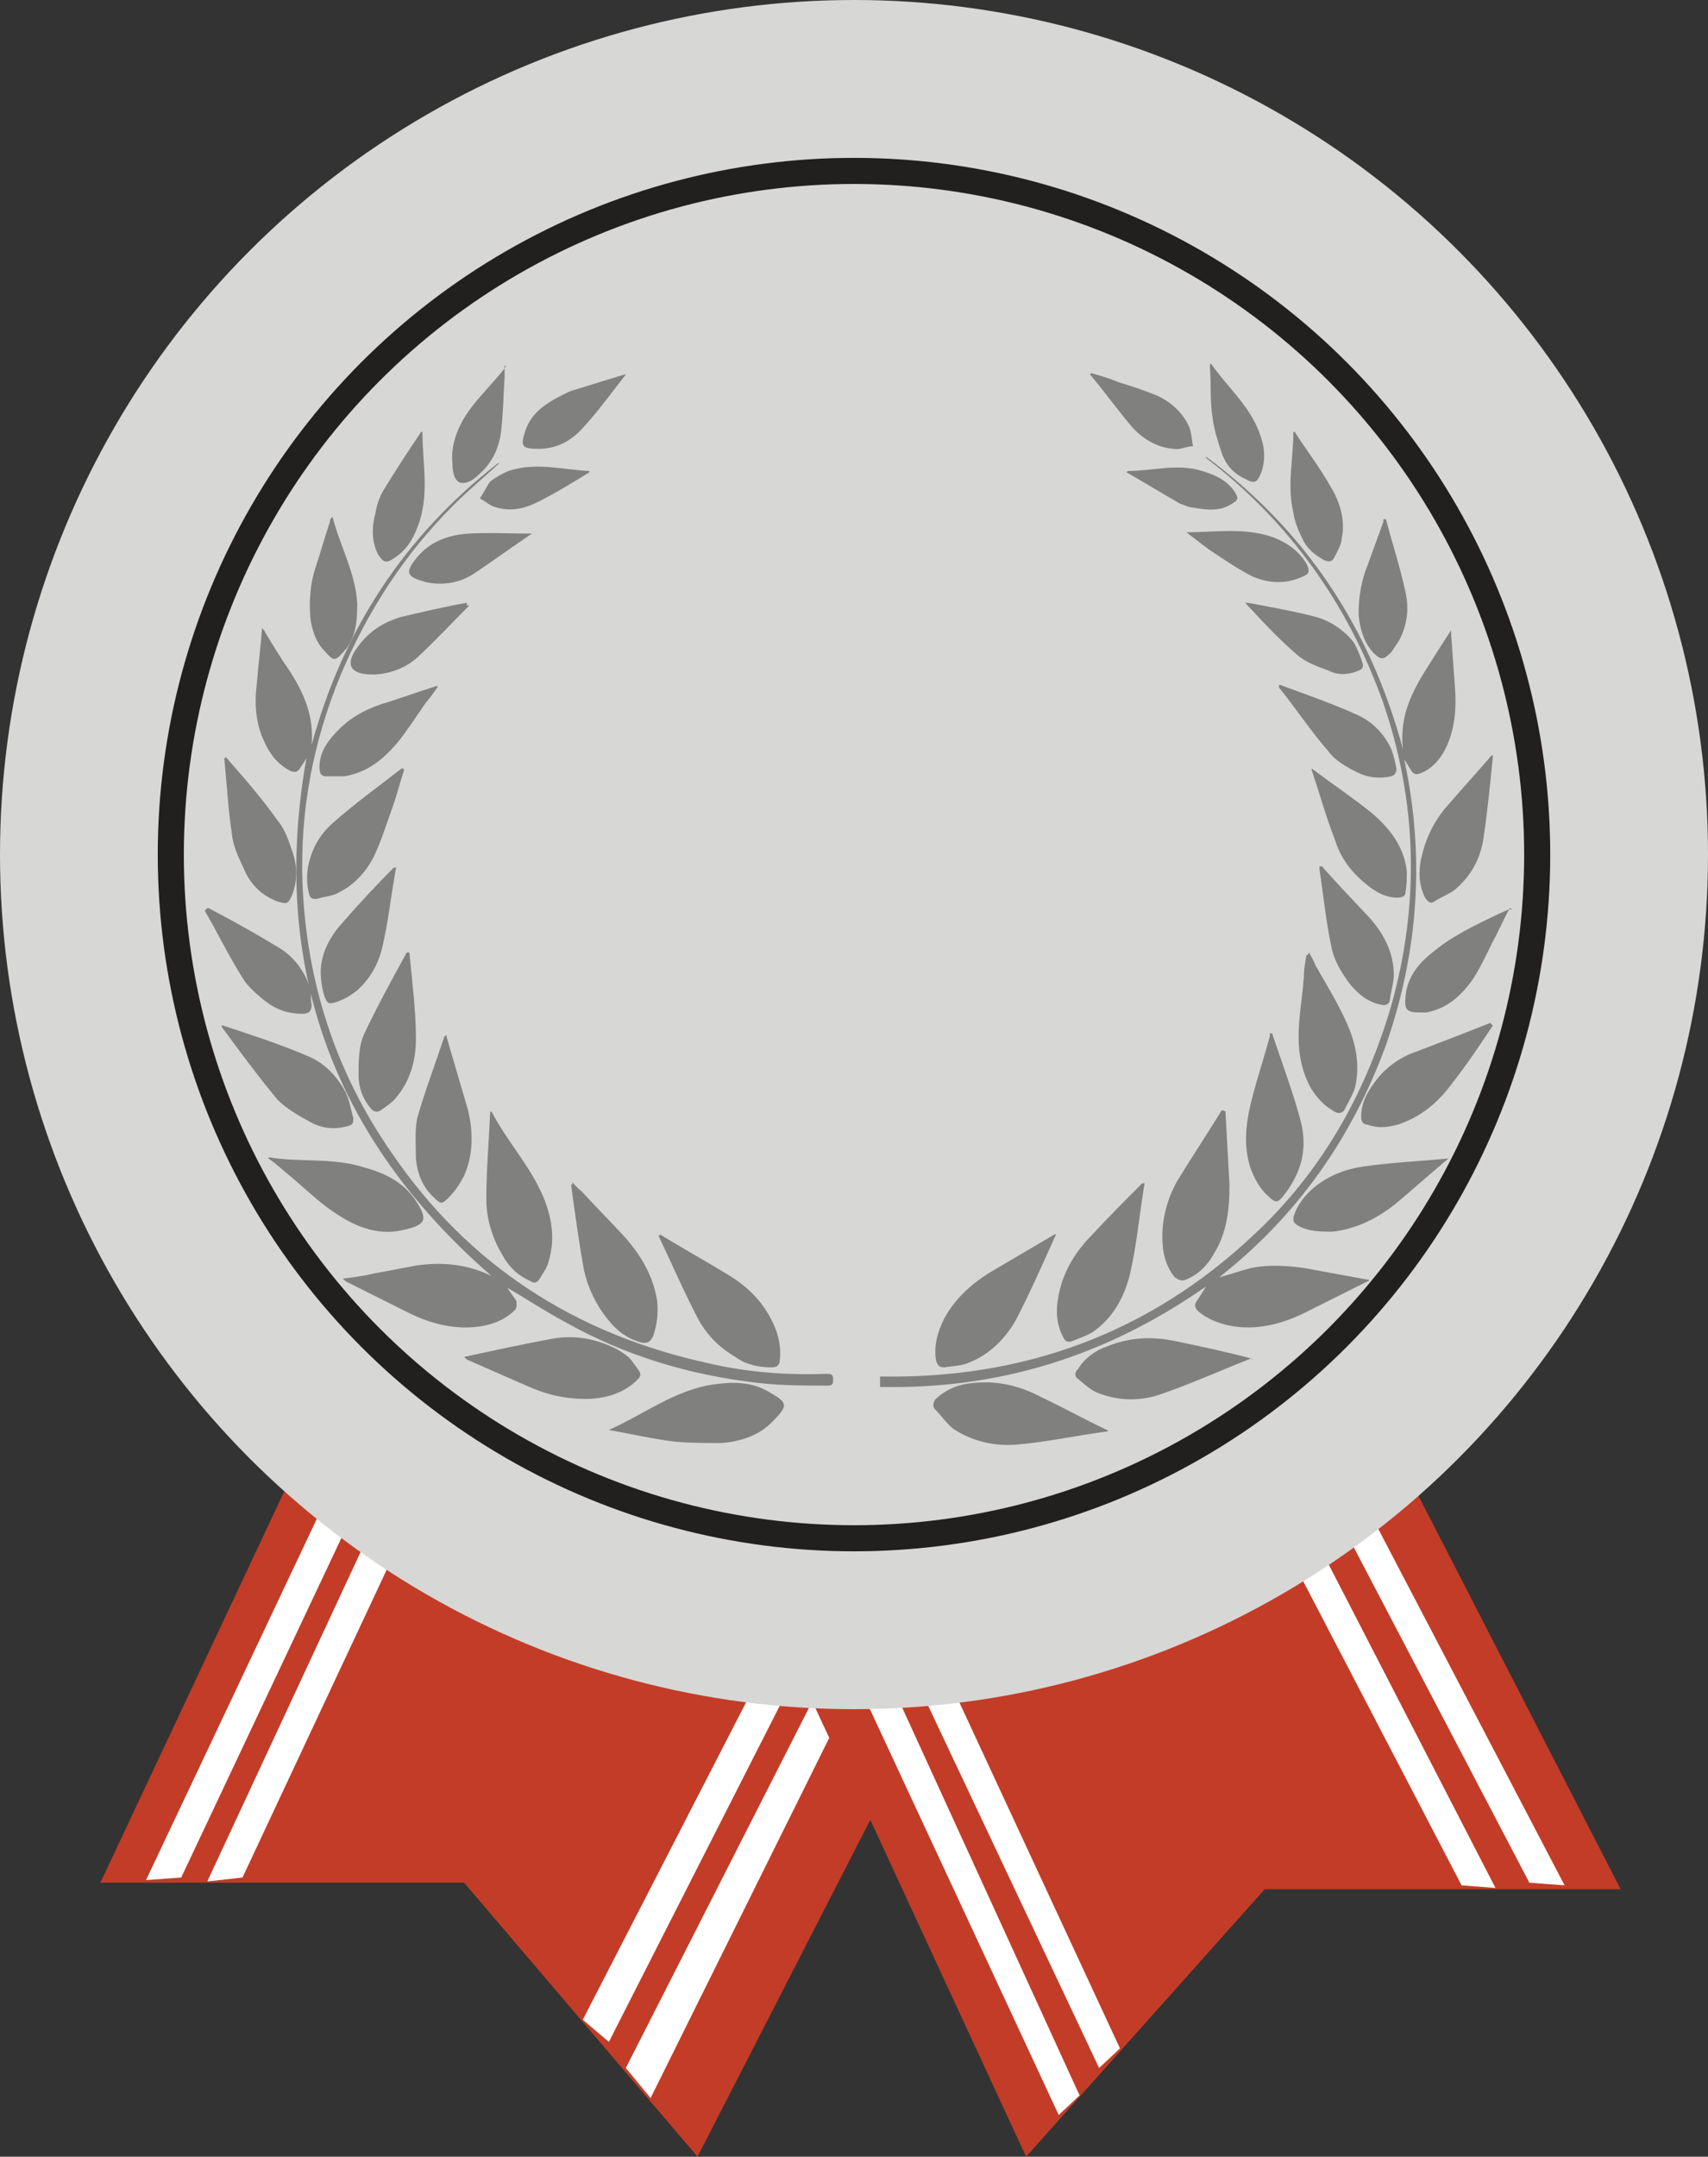 <?xml version="1.0" encoding="UTF-8"?><svg id="Layer_2" xmlns="http://www.w3.org/2000/svg" viewBox="0 0 13.1 16.53"><rect x="0" y="0" width="13.1" height="16.53" fill="#333333" stroke="none"/><defs><style>.cls-1{fill:none;}.cls-2{fill:#fff;}.cls-3{fill:#c33c27;}.cls-4,.cls-5{fill:#d7d7d5;}.cls-6{fill:#80807f;}.cls-5{stroke:#221f1f;stroke-miterlimit:10;stroke-width:.2px;}</style></defs><g id="Layer_1-2"><g><g><path class="cls-3" d="M2.35,11.07l-1.58,3.36H3.56l1.79,2.1,1.94-3.78s-.53-.05-1.25-.17c-1.27-.22-3.12-.67-3.69-1.51Z"/><polygon class="cls-3" points="7.87 16.53 9.7 14.48 12.43 14.48 10.81 11.33 6.04 12.57 6.5 13.57 7.87 16.53"/></g><polygon class="cls-2" points="8.28 16.06 8.12 16.21 6.5 12.73 6.71 12.63 8.28 16.06"/><polygon class="cls-2" points="8.59 15.7 8.43 15.85 6.81 12.42 7.02 12.32 8.59 15.7"/><polygon class="cls-2" points="11.73 14.43 12 14.45 10.19 10.99 9.98 11.09 11.73 14.43"/><polygon class="cls-2" points="1.39 14.39 1.12 14.41 2.79 10.88 3 10.98 1.39 14.39"/><polygon class="cls-2" points="1.86 14.39 1.59 14.42 3.22 10.92 3.44 11.02 1.86 14.39"/><polygon class="cls-2" points="4.47 15.48 4.67 15.65 6.42 12.21 6.21 12.1 4.47 15.48"/><polygon class="cls-2" points="11.21 14.45 11.47 14.47 9.7 11.04 9.49 11.15 11.21 14.45"/><polygon class="cls-2" points="4.8 15.85 4.99 16.08 6.36 13.32 6.36 13.32 6.23 13.04 4.8 15.85"/><circle class="cls-4" cx="6.55" cy="6.55" r="6.55"/><circle class="cls-5" cx="6.55" cy="6.55" r="5.24"/><g><path class="cls-6" d="M9.25,3.5c.77,.57,1.26,1.32,1.51,2.24-.03-.26,.08-.46,.21-.66,.05-.08,.1-.16,.16-.25,0,.02,0,.02,0,.03,.01,.14,.02,.28,.03,.42,.01,.15,0,.29-.06,.43-.04,.09-.1,.17-.19,.21-.04,.02-.07,.02-.09-.02-.02-.03-.03-.05-.05-.08,.16,.74,.11,1.47-.14,2.19-.26,.71-.68,1.31-1.28,1.78,.08-.02,.16-.05,.24-.07,.14-.03,.28-.02,.42,0l.49,.09s0,.01-.01,.01c-.16,.08-.32,.16-.48,.24-.18,.09-.38,.14-.58,.1-.09-.02-.17-.05-.24-.11-.03-.03-.03-.05-.01-.08,.02-.03,.04-.06,.07-.11-.76,.53-1.58,.79-2.5,.77v-.08c1.1,.02,2.06-.33,2.86-1.08,.52-.48,.86-1.08,1.06-1.76,.22-.78,.2-1.56-.06-2.32-.27-.76-.72-1.39-1.36-1.88Z"/><path class="cls-6" d="M3.83,3.55c-.12,.11-.24,.21-.35,.32-.38,.38-.66,.81-.87,1.31-.21,.51-.31,1.04-.29,1.59,.03,.75,.25,1.44,.68,2.06,.59,.87,1.42,1.4,2.44,1.62,.3,.07,.6,.09,.9,.08,.03,0,.05,0,.05,.04,0,.03,0,.05-.04,.05-.18,0-.35,0-.53-.02-.53-.06-1.03-.21-1.49-.47-.15-.08-.3-.18-.44-.26l.07,.1s.01,.05-.01,.07c-.08,.08-.19,.12-.3,.13-.18,.02-.36-.03-.52-.11-.16-.08-.32-.16-.48-.24,0,0,0,0-.02-.02,.08-.01,.16-.02,.24-.04,.11-.02,.22-.04,.32-.06,.2-.03,.4-.01,.58,.08-1.22-1.06-1.7-2.38-1.42-3.97-.01,.02-.03,.05-.05,.08-.02,.03-.04,.03-.07,.02-.1-.05-.16-.13-.2-.22-.07-.14-.08-.3-.06-.45,.01-.14,.03-.28,.04-.43,0,.01,.02,.02,.02,.03,.06,.1,.12,.2,.19,.3,.11,.17,.19,.35,.17,.57,.24-.88,.71-1.6,1.43-2.16Z"/><path class="cls-6" d="M3.77,8.52c.12,.23,.3,.42,.4,.66,.06,.15,.09,.31,.04,.48-.01,.05-.04,.09-.07,.14-.02,.03-.04,.04-.07,.02-.09-.04-.16-.1-.21-.19-.08-.13-.13-.28-.13-.44,0-.22,.02-.45,.03-.67h.01Z"/><path class="cls-6" d="M8.1,9.46h0c-.1,.22-.2,.45-.31,.66-.08,.14-.2,.26-.35,.32-.06,.03-.14,.03-.2,.04-.04,0-.05-.02-.06-.05-.02-.11,.01-.22,.06-.32,.08-.15,.2-.26,.34-.35,.17-.1,.34-.2,.51-.3h.01Z"/><path class="cls-6" d="M8.5,10.97c-.23,.03-.46,.08-.68,.1-.18,.02-.36-.02-.51-.12-.05-.04-.09-.1-.14-.15-.02-.02-.01-.05,0-.07,.08-.08,.18-.12,.29-.13,.19-.02,.36,.02,.53,.11,.17,.08,.33,.17,.5,.25h0Z"/><path class="cls-6" d="M3.56,10.4c.23-.05,.46-.1,.68-.14,.17-.03,.33,0,.49,.08,.05,.03,.1,.06,.13,.11,.07,.09,.07,.09-.01,.16-.09,.07-.19,.1-.3,.11-.17,.01-.33-.02-.49-.09-.16-.07-.32-.14-.48-.21,0,0,0,0-.02-.02Z"/><path class="cls-6" d="M5.06,9.46c.18,.11,.36,.21,.54,.32,.16,.1,.28,.23,.35,.41,.03,.08,.04,.16,.03,.24,0,.03-.02,.05-.06,.05-.1,0-.2-.02-.28-.08-.12-.07-.21-.16-.28-.28-.11-.21-.21-.44-.31-.65h.01Z"/><path class="cls-6" d="M4.39,9.06s.04,.05,.07,.07c.11,.12,.23,.24,.34,.36,.12,.14,.21,.29,.24,.48,.01,.09,0,.18-.03,.27-.02,.04-.04,.06-.09,.05-.11-.03-.19-.09-.26-.18-.09-.11-.15-.24-.18-.37-.04-.22-.07-.44-.1-.66h.01Z"/><path class="cls-6" d="M9.6,10.41c-.23,.09-.45,.19-.68,.27-.16,.06-.33,.06-.49,0-.06-.02-.11-.07-.16-.11-.03-.02-.03-.05,0-.08,.05-.08,.13-.14,.22-.17,.17-.07,.35-.08,.53-.04,.19,.04,.38,.08,.57,.13,0,0,0,0,.02,.01Z"/><path class="cls-6" d="M4.67,10.96c.27-.12,.51-.31,.81-.35,.14-.02,.29-.02,.42,.06,.14,.08,.15,.1,.03,.22-.1,.11-.25,.16-.4,.17-.12,0-.23,0-.35-.01-.17-.02-.34-.06-.51-.09Z"/><path class="cls-6" d="M9.4,8.52s0,.01,0,.02c.01,.18,.02,.36,.03,.54,0,.19-.02,.37-.12,.53-.05,.09-.12,.16-.22,.2-.03,.01-.05,0-.08-.02-.05-.06-.08-.14-.09-.22-.02-.18,.02-.36,.11-.52,.11-.18,.23-.36,.34-.54h.01Z"/><path class="cls-6" d="M8.78,9.06c-.04,.24-.06,.47-.11,.69-.04,.18-.13,.35-.29,.46-.05,.03-.11,.05-.16,.07-.04,.01-.05,0-.07-.04-.06-.12-.05-.24-.02-.36,.04-.16,.13-.3,.25-.42,.12-.13,.25-.26,.38-.39h.02Z"/><path class="cls-6" d="M9.76,7.93c.07,.21,.15,.42,.21,.64,.04,.14,.04,.28-.02,.42-.03,.07-.07,.13-.11,.18-.04,.05-.06,.05-.11,0-.07-.06-.11-.14-.14-.22-.06-.19-.03-.37,.02-.56,.04-.15,.09-.3,.13-.45v-.02h.02Z"/><path class="cls-6" d="M11.11,8.88s-.04,.03-.06,.05c-.12,.1-.23,.2-.35,.3-.14,.11-.3,.19-.48,.21-.09,0-.19,0-.27-.05-.03-.02-.03-.03-.03-.06,.03-.1,.09-.17,.16-.23,.11-.09,.24-.14,.38-.16,.21-.03,.43-.04,.64-.06h0Z"/><path class="cls-6" d="M2.06,8.87c.24,.04,.5,0,.74,.08,.15,.04,.29,.11,.38,.24,.11,.16,.09,.2-.1,.24-.19,.04-.36-.03-.52-.14-.12-.08-.23-.19-.34-.28-.05-.04-.1-.09-.16-.13h0Z"/><path class="cls-6" d="M3.42,7.93c.02,.06,.03,.11,.05,.17,.04,.14,.08,.27,.12,.41,.04,.17,.04,.34-.03,.5-.03,.06-.07,.12-.12,.17-.05,.05-.06,.05-.11,0-.09-.08-.13-.19-.14-.3,0-.1-.01-.21,.01-.31,.06-.21,.14-.42,.21-.63h.02Z"/><path class="cls-6" d="M10.04,7.3s.04,.07,.05,.1c.08,.14,.16,.27,.23,.42,.07,.15,.11,.31,.08,.48-.01,.07-.05,.13-.08,.19-.02,.05-.06,.05-.1,.02-.07-.04-.12-.1-.16-.16-.07-.12-.1-.26-.1-.4,0-.16,.03-.31,.04-.46,0-.06,.01-.11,.02-.17h.01Z"/><path class="cls-6" d="M11.45,7.86c-.1,.15-.2,.3-.31,.44-.11,.15-.24,.26-.42,.32-.08,.02-.15,.03-.23,0-.04,0-.05-.03-.05-.06,0-.1,.04-.18,.1-.26,.07-.1,.16-.17,.27-.22,.21-.08,.42-.16,.62-.24h0Z"/><path class="cls-6" d="M3.14,7.3c.02,.22,.05,.44,.05,.66,0,.16-.04,.32-.15,.45-.03,.04-.08,.07-.12,.1-.03,.02-.06,.01-.08-.02-.06-.07-.09-.16-.09-.25,0-.11,0-.23,.05-.33,.1-.21,.21-.41,.32-.61h.02Z"/><path class="cls-6" d="M1.7,7.86h.01c.21,.07,.43,.14,.64,.23,.13,.05,.23,.15,.3,.28,.03,.06,.04,.13,.06,.2,0,.03,0,.05-.04,.06-.1,.03-.2,.02-.29-.03-.09-.05-.18-.1-.25-.17-.15-.18-.29-.37-.43-.56Z"/><path class="cls-6" d="M3.1,5.9c-.03,.09-.05,.17-.08,.26-.05,.14-.09,.27-.15,.4-.06,.12-.15,.22-.27,.28-.05,.03-.11,.03-.17,.05-.03,0-.05,0-.06-.04-.02-.08-.02-.16,0-.24,.03-.12,.09-.22,.18-.3,.17-.15,.35-.28,.53-.42h.01Z"/><path class="cls-6" d="M1.73,5.8c.14,.16,.28,.32,.4,.49,.06,.07,.09,.17,.12,.26,.03,.1,.03,.21-.01,.31-.03,.07-.04,.07-.11,.05-.11-.04-.2-.12-.25-.23-.04-.09-.09-.18-.1-.28-.03-.19-.04-.39-.06-.59h.01Z"/><path class="cls-6" d="M11.45,5.8c-.02,.2-.04,.41-.07,.61-.02,.15-.08,.28-.2,.39-.05,.05-.12,.07-.18,.11-.03,.02-.05,0-.07-.03-.05-.1-.05-.2-.03-.3,.03-.14,.09-.27,.18-.38,.12-.14,.24-.27,.36-.41h.01Z"/><path class="cls-6" d="M10.06,5.89c.16,.12,.31,.22,.46,.34,.14,.12,.25,.26,.27,.45,0,.05,0,.1-.01,.16,0,.03-.03,.04-.06,.04-.1,0-.18-.05-.25-.11-.11-.09-.19-.2-.23-.33-.07-.18-.12-.36-.18-.54v-.02Z"/><path class="cls-6" d="M3.04,6.64c-.04,.21-.06,.42-.11,.63-.03,.12-.09,.23-.19,.32-.05,.04-.1,.07-.16,.09-.06,.02-.07,.01-.09-.04-.02-.06-.03-.13-.03-.19,0-.14,.07-.27,.16-.37,.13-.15,.26-.29,.4-.43h.02Z"/><path class="cls-6" d="M10.12,6.64h.02c.12,.14,.24,.26,.36,.39,.11,.12,.19,.27,.19,.44,0,.06-.02,.12-.03,.19,0,.04-.04,.05-.07,.04-.1-.02-.17-.08-.23-.15-.07-.09-.13-.19-.15-.3-.04-.19-.06-.39-.09-.59Z"/><path class="cls-6" d="M9.82,5.25c.19,.07,.39,.14,.57,.22,.12,.05,.22,.14,.28,.27,.02,.05,.03,.1,.04,.15,0,.03-.01,.05-.04,.06-.09,.02-.18,.01-.26-.03-.08-.04-.17-.09-.22-.16-.14-.16-.25-.33-.38-.49v-.02Z"/><path class="cls-6" d="M3.36,5.26s-.06,.09-.09,.12c-.07,.1-.14,.21-.22,.31-.11,.13-.23,.23-.41,.26-.05,0-.09,0-.14,0-.04,0-.05-.03-.05-.07,0-.12,.07-.21,.15-.29,.11-.11,.24-.17,.38-.21,.12-.04,.24-.08,.36-.12,0,0,.01,0,.03,0Z"/><path class="cls-6" d="M11.58,6.96c-.04,.07-.07,.14-.1,.2-.06,.11-.11,.23-.18,.34-.09,.13-.2,.23-.36,.26-.02,0-.03,0-.05,0-.1,0-.12-.02-.11-.12,.01-.13,.08-.23,.17-.31,.07-.06,.15-.12,.24-.17,.12-.07,.25-.13,.38-.19,0,0,.01,0,.03,0Z"/><path class="cls-6" d="M1.6,6.96c.19,.1,.37,.2,.55,.31,.11,.07,.19,.18,.23,.31,.01,.04,0,.08,.01,.12,0,.05-.02,.07-.07,.07-.11,0-.2-.03-.29-.1-.06-.05-.12-.1-.16-.16-.11-.17-.2-.36-.3-.53l.02-.02Z"/><path class="cls-6" d="M10.63,3.98c.05,.19,.11,.37,.15,.56,.03,.13,.01,.26-.05,.37-.02,.03-.04,.06-.06,.09-.06,.06-.08,.06-.14,0-.07-.08-.1-.18-.11-.29,0-.13,.02-.26,.07-.38,.04-.11,.08-.22,.12-.33v-.02h.03Z"/><path class="cls-6" d="M2.55,3.96c.06,.23,.18,.44,.19,.67,0,.13-.01,.26-.1,.36-.07,.08-.08,.08-.15,0-.07-.07-.1-.17-.11-.26-.01-.13,0-.26,.04-.38,.04-.12,.07-.23,.11-.35,0-.01,0-.02,.02-.04Z"/><path class="cls-6" d="M9.93,3.31c.09,.14,.19,.27,.27,.41,.08,.13,.12,.27,.09,.41,0,.04-.03,.09-.05,.13-.02,.05-.05,.05-.09,.03-.07-.04-.13-.09-.16-.16-.03-.06-.06-.13-.07-.2-.05-.21,0-.41,0-.62h.01Z"/><path class="cls-6" d="M3.24,3.31c0,.23,.05,.45-.02,.68-.04,.12-.09,.22-.2,.29-.06,.04-.08,.03-.12-.03-.05-.1-.05-.21-.02-.32,.01-.06,.03-.12,.06-.17,.09-.15,.19-.3,.29-.45h.02Z"/><path class="cls-6" d="M9.57,4.62c.16,.03,.33,.06,.49,.1,.13,.03,.24,.1,.32,.2,.03,.05,.05,.1,.07,.16,.01,.03,0,.05-.03,.06-.07,.03-.15,.04-.23,0-.08-.03-.17-.06-.24-.12-.14-.12-.27-.26-.4-.4h.01Z"/><path class="cls-6" d="M3.6,4.64c-.13,.13-.26,.27-.4,.4-.09,.08-.2,.12-.32,.13-.06,0-.14,0-.18-.05-.03-.05,.01-.12,.05-.17,.08-.11,.19-.18,.32-.22,.17-.04,.34-.08,.51-.11v.02Z"/><path class="cls-6" d="M9.09,4.08c.23,0,.46-.04,.68,.04,.1,.04,.19,.1,.25,.2,.03,.06,.02,.08-.03,.1-.13,.06-.26,.05-.38,0-.1-.05-.19-.11-.28-.17-.08-.05-.15-.11-.23-.17Z"/><path class="cls-6" d="M4.08,4.09c-.15,.1-.3,.21-.45,.31-.11,.07-.24,.09-.37,.06-.14-.04-.16-.07-.06-.19,.1-.12,.24-.17,.39-.18,.16-.01,.32,0,.49,0h0Z"/><path class="cls-6" d="M9.29,2.79c.12,.17,.27,.3,.35,.48,.05,.11,.08,.23,.03,.36-.03,.07-.05,.08-.12,.04-.09-.04-.15-.11-.18-.2-.03-.09-.06-.18-.07-.27-.02-.12-.01-.25-.02-.38,0,0,0-.01,0-.03Z"/><path class="cls-6" d="M8.37,2.86c.07,.02,.14,.04,.21,.07,.1,.03,.19,.06,.29,.1,.11,.05,.2,.13,.25,.24,.02,.05,.02,.1,.03,.15-.05,0-.1,.03-.15,.02-.13-.01-.24-.08-.32-.17-.11-.13-.21-.27-.32-.4h0Z"/><path class="cls-6" d="M4.8,2.87c-.11,.14-.21,.28-.33,.41-.09,.1-.2,.16-.34,.16-.13,0-.14-.02-.1-.14,.04-.12,.13-.19,.24-.25,.04-.02,.09-.05,.13-.06,.13-.04,.26-.08,.39-.12h.01Z"/><path class="cls-6" d="M3.87,2.8s0,.06,0,.09c-.01,.15-.01,.29-.03,.44-.02,.12-.07,.22-.16,.3-.04,.04-.09,.08-.15,.07-.05-.02-.06-.09-.06-.15-.01-.09,.01-.18,.05-.27,.08-.18,.24-.31,.36-.47Z"/><path class="cls-6" d="M8.65,3.61c.19,0,.38-.06,.57,0,.1,.03,.19,.07,.25,.16,.03,.05,.03,.06-.02,.09-.09,.06-.19,.05-.3,.03-.03,0-.07-.02-.1-.03-.14-.08-.27-.16-.41-.24h0Z"/><path class="cls-6" d="M4.52,3.62c-.13,.08-.26,.16-.4,.23-.1,.05-.2,.07-.31,.04-.05-.01-.09-.05-.13-.07,.03-.04,.05-.09,.08-.13,.04-.03,.09-.06,.14-.08,.21-.07,.41-.01,.62,0h0Z"/></g><polygon class="cls-1" points="6.56 12.95 6.36 13.35 6.42 13.49 6.56 12.95"/></g></g></svg>